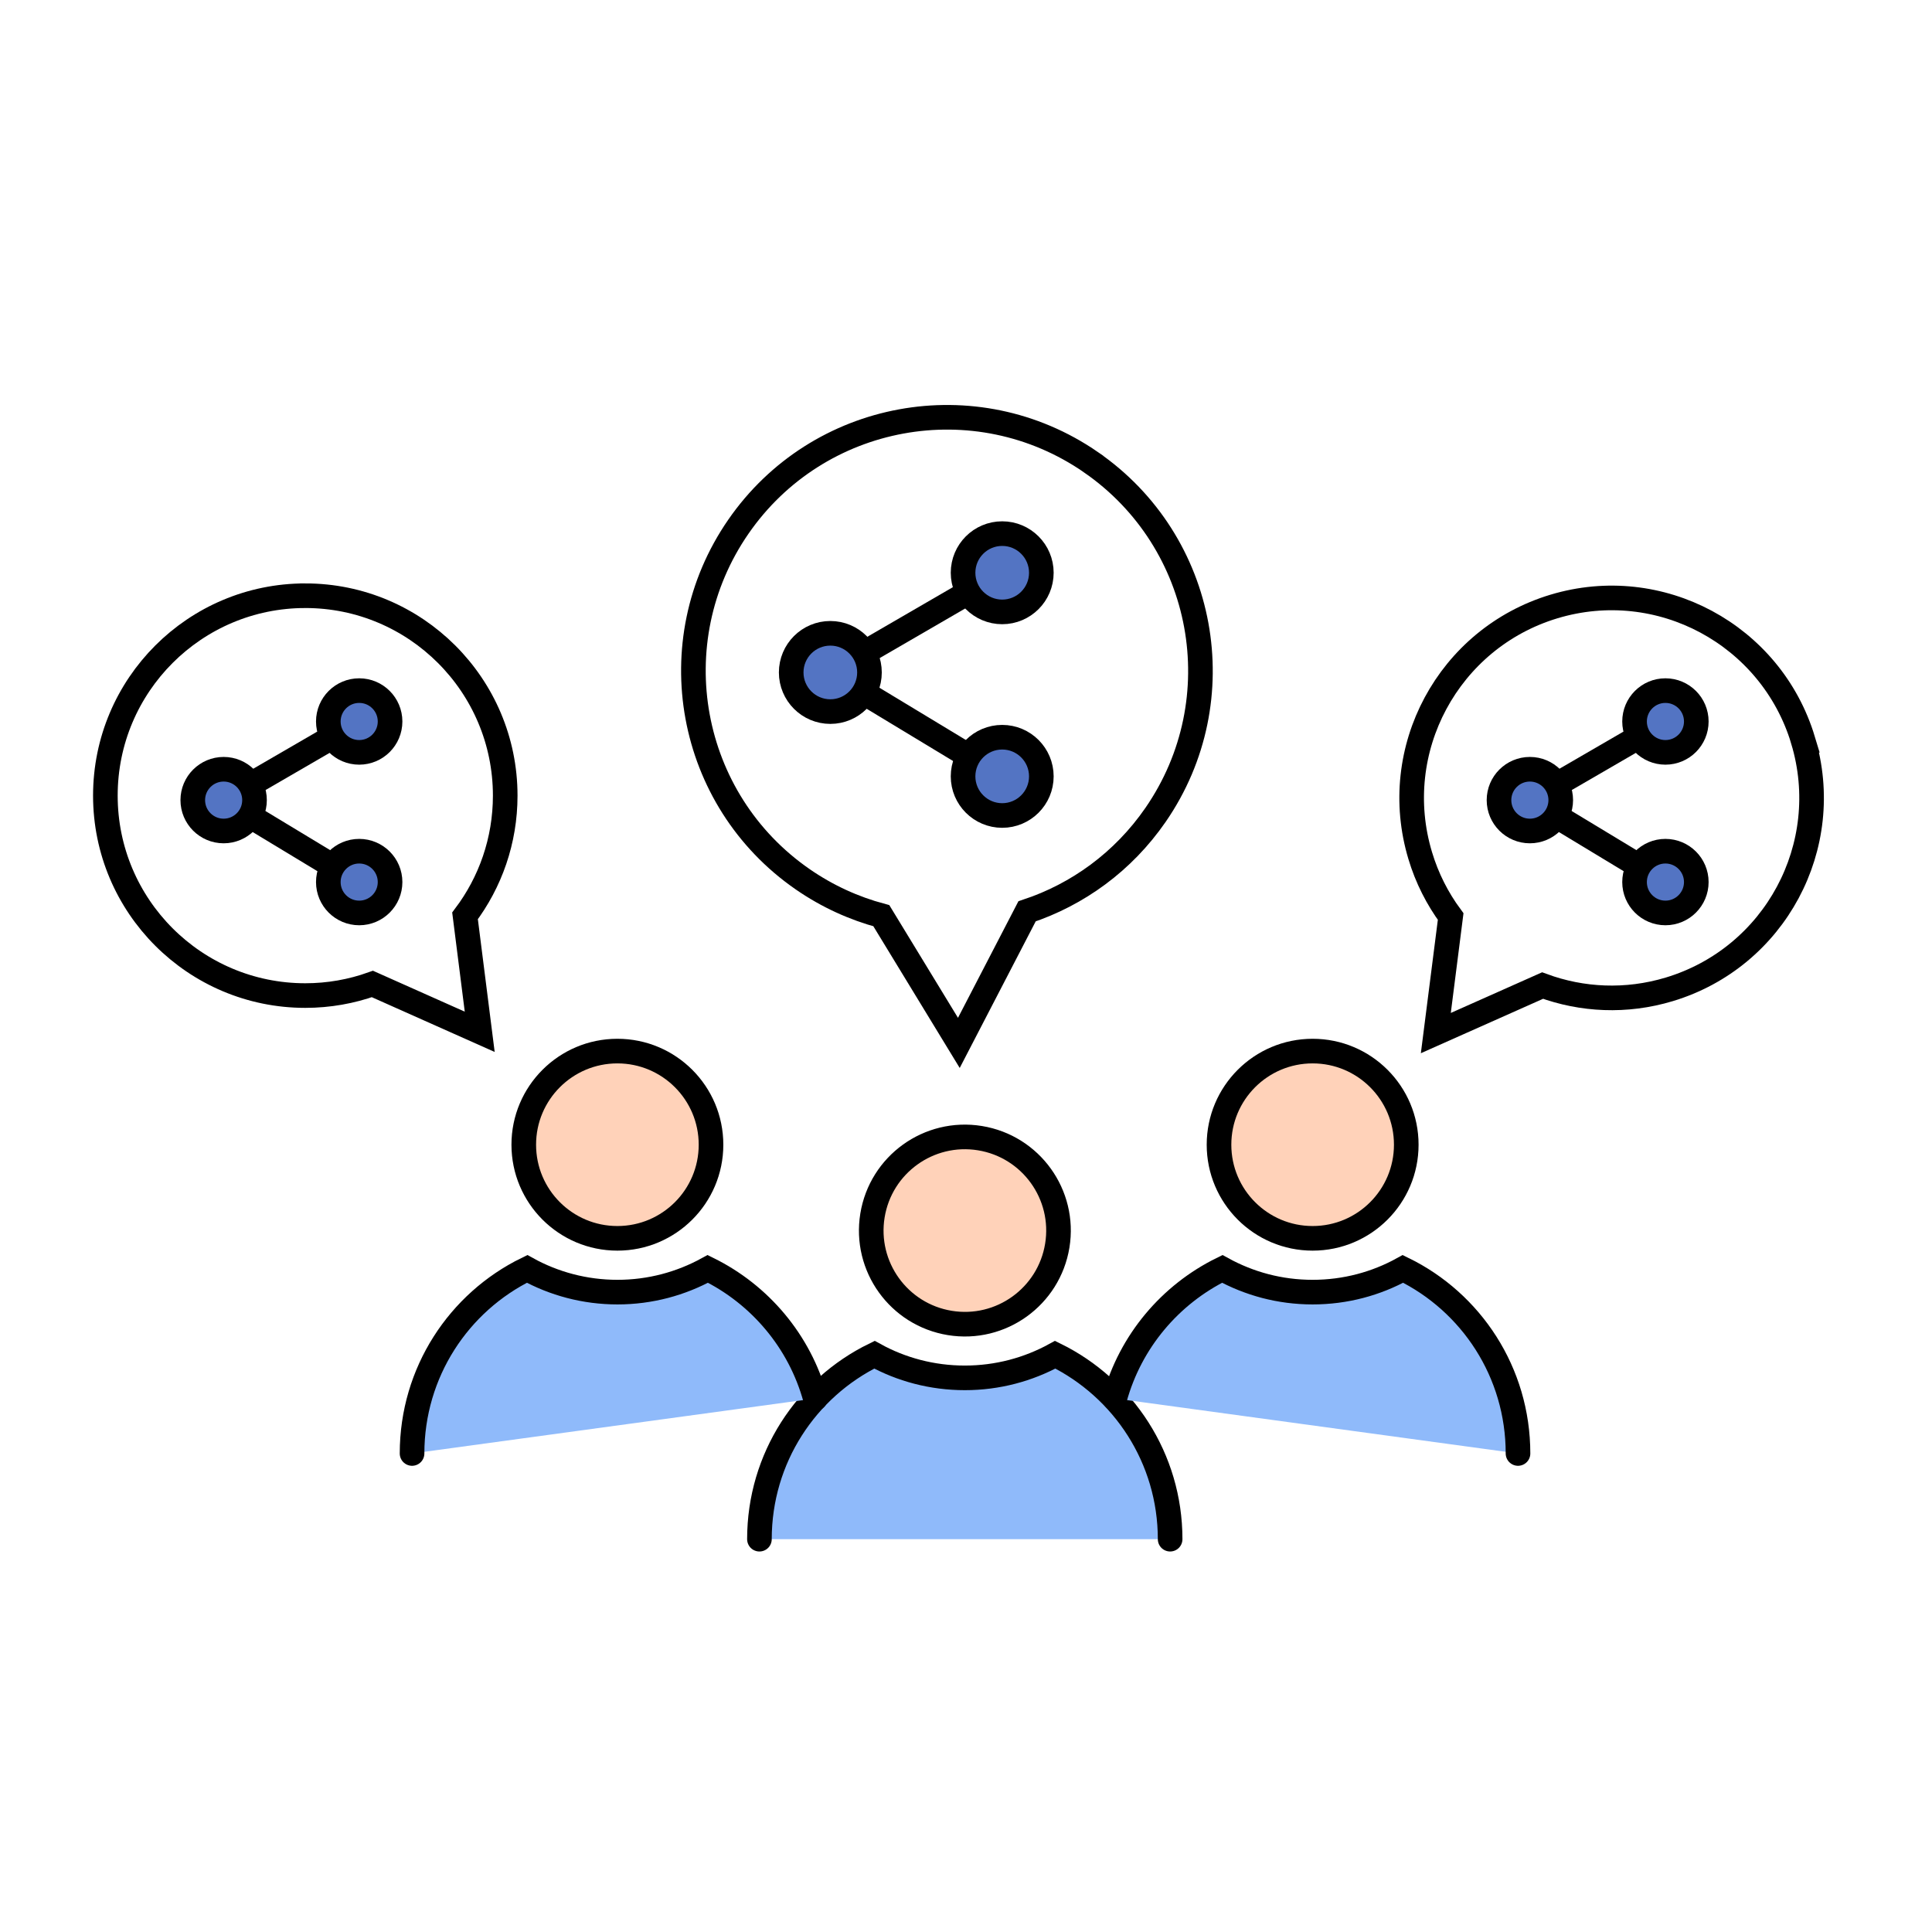<svg xmlns="http://www.w3.org/2000/svg" id="Layer_1" viewBox="0 0 500 500"><defs><style>.cls-1{fill:#ffd2b9;}.cls-1,.cls-2,.cls-3,.cls-4{stroke:#000;stroke-miterlimit:10;stroke-width:6.37px;}.cls-2{fill:#5374c3;}.cls-3{fill:#8fbafa;stroke-linecap:round;}.cls-4{fill:none;}</style></defs><polyline class="cls-4" points="92.96 186.72 57.88 207.07 92.96 228.28"></polyline><path class="cls-2" d="m49.89,207.07c0-4.41,3.58-7.99,7.99-7.99s7.99,3.58,7.99,7.99-3.58,7.99-7.99,7.99-7.99-3.58-7.99-7.99Z"></path><circle class="cls-2" cx="92.96" cy="186.72" r="7.99"></circle><path class="cls-2" d="m84.97,228.28c0-4.41,3.58-7.99,7.99-7.99s7.99,3.58,7.99,7.99-3.58,7.99-7.99,7.99-7.99-3.58-7.99-7.99Z"></path><path class="cls-4" d="m79.01,154.17c28.57,0,51.74,23.16,51.74,51.74,0,11.68-3.87,22.45-10.4,31.11l3.8,30.01-27.77-12.38c-5.43,1.94-11.28,3-17.37,3-28.57,0-51.74-23.16-51.74-51.74s23.16-51.74,51.74-51.74Z"></path><polyline class="cls-4" points="431.01 186.72 395.93 207.07 431.01 228.28"></polyline><path class="cls-2" d="m387.94,207.07c0-4.41,3.58-7.99,7.99-7.99s7.99,3.58,7.99,7.99-3.58,7.99-7.99,7.99-7.99-3.58-7.99-7.99Z"></path><circle class="cls-2" cx="431.01" cy="186.72" r="7.99"></circle><path class="cls-2" d="m423.02,228.28c0-4.41,3.58-7.99,7.99-7.99s7.99,3.58,7.99,7.99-3.58,7.99-7.99,7.99-7.99-3.58-7.99-7.99Z"></path><path class="cls-4" d="m466.62,191.57c8.25,27.36-7.25,56.22-34.61,64.47-11.18,3.37-22.61,2.77-32.79-.98l-27.63,12.3,3.84-30.16c-3.42-4.64-6.13-9.93-7.88-15.77-8.25-27.36,7.25-56.22,34.61-64.47,27.36-8.25,56.22,7.25,64.47,34.61Z"></path><polyline class="cls-4" points="259.38 148.23 214.9 174.03 259.38 200.92"></polyline><path class="cls-2" d="m204.76,174.03c0-5.6,4.54-10.13,10.13-10.13s10.13,4.54,10.13,10.13-4.54,10.13-10.13,10.13-10.13-4.54-10.13-10.13Z"></path><path class="cls-2" d="m249.24,148.23c0-5.6,4.54-10.13,10.13-10.13s10.13,4.54,10.13,10.13-4.54,10.13-10.13,10.13-10.13-4.54-10.13-10.13Z"></path><path class="cls-2" d="m249.24,200.92c0-5.6,4.54-10.13,10.13-10.13s10.13,4.54,10.13,10.13-4.54,10.13-10.13,10.13-10.13-4.54-10.13-10.13Z"></path><path class="cls-4" d="m282.33,119.62c29.82,20.58,37.31,61.44,16.73,91.26-8.41,12.19-20.21,20.64-33.26,24.97l-17.65,34.05-20.06-32.92c-7.06-1.89-13.93-4.99-20.29-9.38-29.82-20.58-37.31-61.44-16.73-91.26,20.58-29.82,61.44-37.31,91.26-16.73Z"></path><circle class="cls-1" cx="249.69" cy="318.45" r="24.23" transform="translate(-104.77 513.66) rotate(-80.74)"></circle><path class="cls-3" d="m196.54,398.34c0-20.97,12.12-39.12,29.77-47.74,6.92,3.82,14.9,5.99,23.39,5.99s16.44-2.18,23.39-5.99c17.61,8.66,29.74,26.78,29.74,47.74"></path><circle class="cls-1" cx="159.78" cy="296.25" r="24.23"></circle><path class="cls-3" d="m106.64,376.16c0-21,12.1-39.14,29.78-47.77,6.91,3.82,14.91,6.01,23.38,6.01s16.43-2.19,23.38-6.01c13.5,6.63,23.77,18.77,27.82,33.52"></path><circle class="cls-1" cx="339.71" cy="296.25" r="24.23"></circle><path class="cls-3" d="m288.5,361.91c4.06-14.75,14.32-26.89,27.82-33.52,6.95,3.82,14.87,6.01,23.38,6.01s16.47-2.19,23.38-6.01c17.68,8.62,29.78,26.77,29.78,47.77"></path></svg>